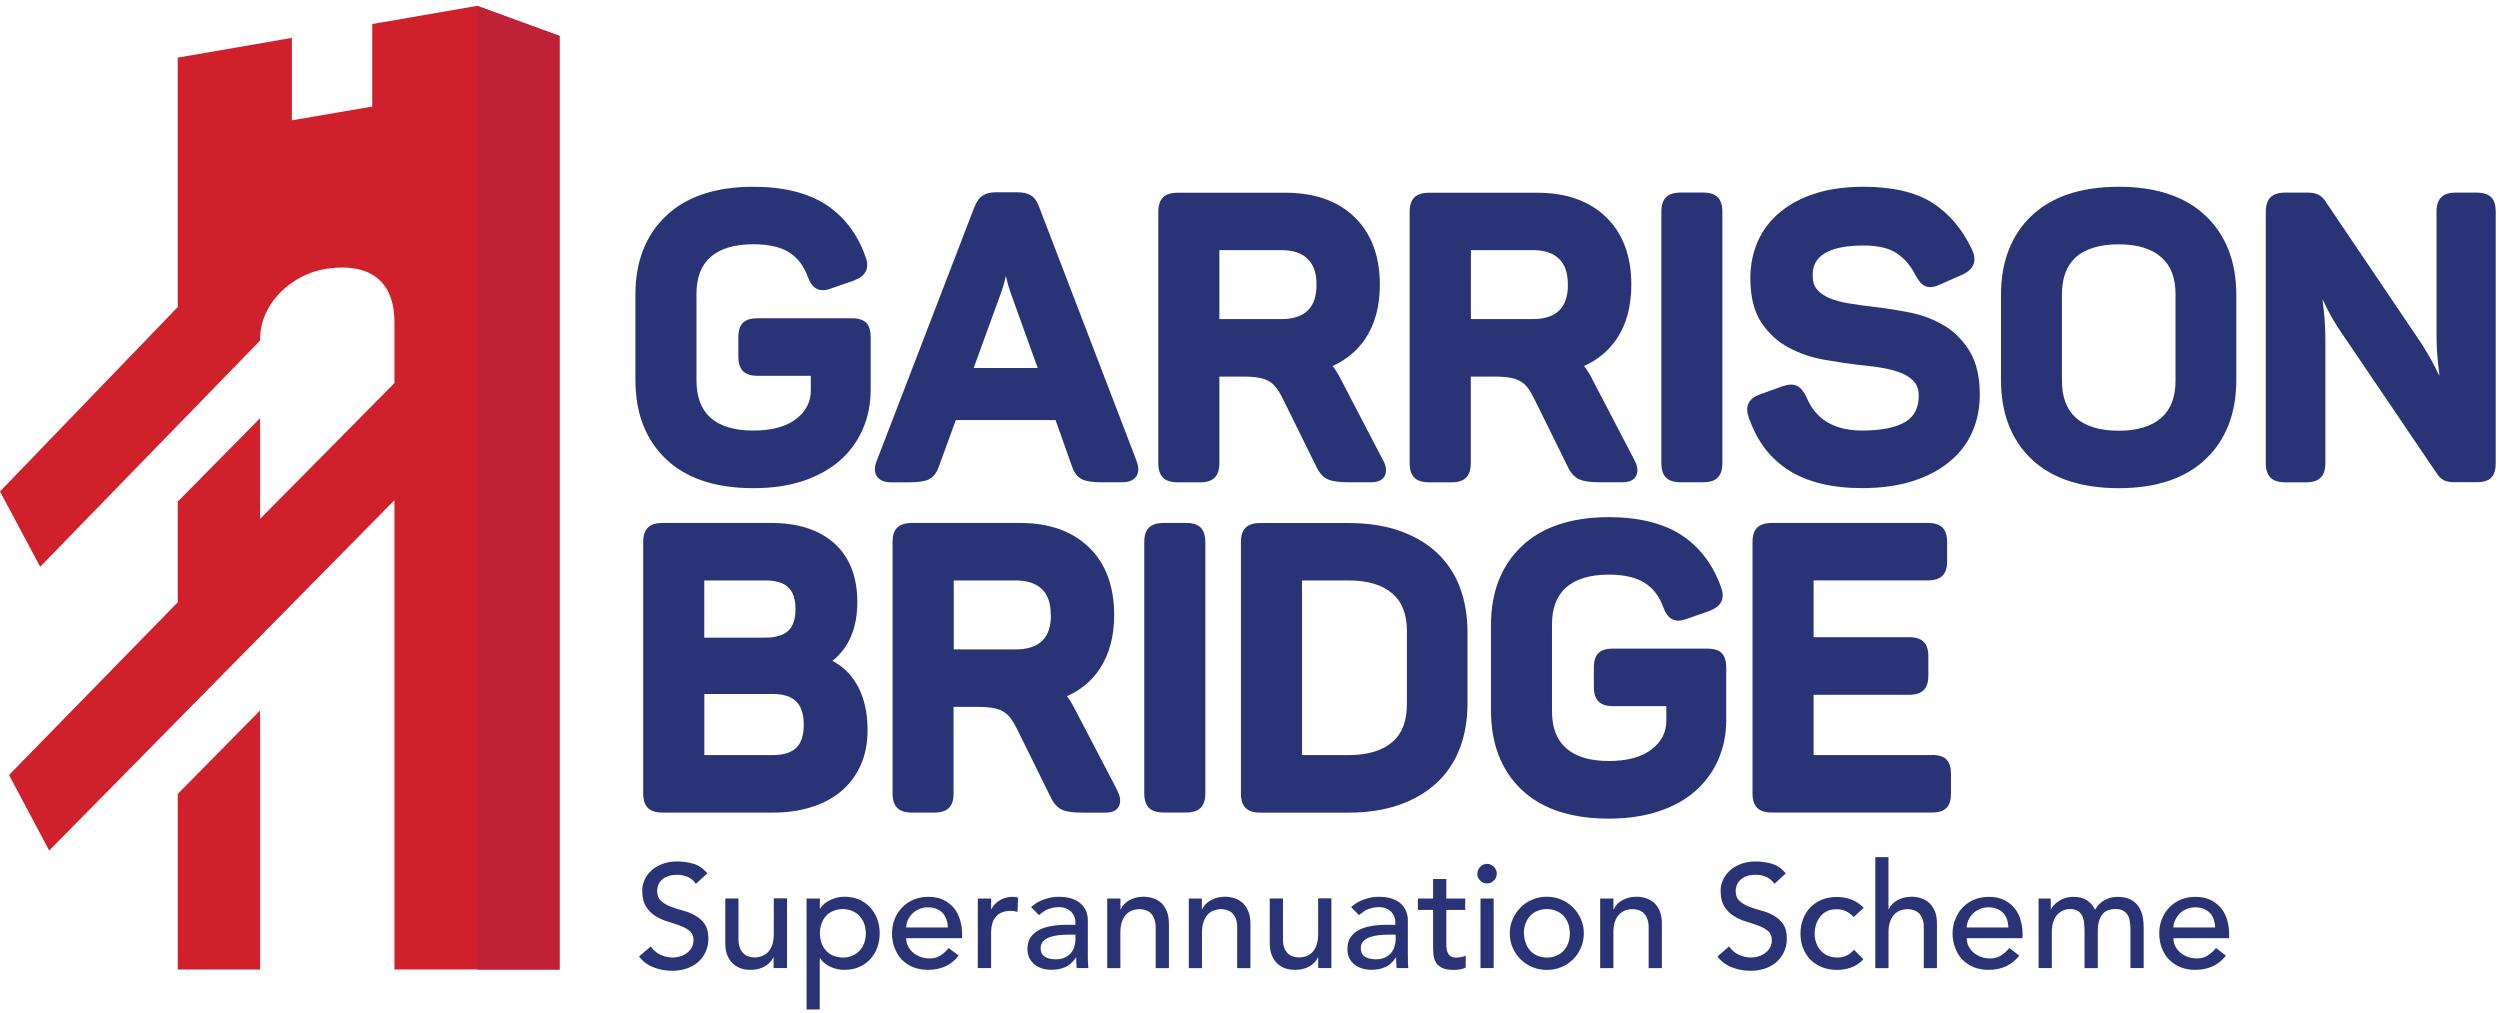 <svg width="427" height="173" viewBox="0 0 427 173" xmlns="http://www.w3.org/2000/svg"><g fill="none" fill-rule="evenodd"><path d="M81.5 165.6h14.07V6.14L81.5 1 63.58 4.1v14.1l-13.73 2.35V6.47L30.36 9.84v42.6L0 83.94 6.86 96.8l37.56-38.63v-.2c0-6.33 5.6-11.14 11.15-12.04l1.1-.14c5.48-.6 10.7 1.34 10.7 9.26v10.38l-22.95 23.2v-17.2L30.36 85.67v17.2l-28.82 29.5 6.86 12.9 58.97-59.84v80.16H81.5zm-51.14-30v30h14.06v-44.25L30.36 135.6z" fill="#D0202C"/><path fill="#BF2137" d="M81.5 165.6h14.07V6.14L81.5 1"/><path d="M166.3 62.86L170.98 50c.35-.97.62-1.94.83-2.87.2.96.48 1.95.83 2.95l4.6 12.78H166.3zm27.87 15.97l-16.7-43.52c-.37-1-.86-1.67-1.53-2.02-.57-.3-1.3-.45-2.23-.45h-3.54c-.95 0-1.7.17-2.26.52-.6.36-1.07 1-1.48 2L149.7 78.83c-.4 1.05-.35 1.92.1 2.57.46.65 1.26.98 2.38.98h3.07c1.62 0 2.7-.17 3.4-.5.77-.4 1.34-1.13 1.7-2.17l2.9-7.96h17.04l2.82 7.95c.36 1.05.93 1.78 1.7 2.17.7.34 1.78.5 3.4.5h3.47c1.1 0 1.9-.32 2.37-.97.45-.65.5-1.52.1-2.57zM224.86 48.6c0 2-.5 3.48-1.5 4.44-1 .97-2.53 1.46-4.52 1.46h-10.57V42.72h10.57c2 0 3.5.5 4.5 1.5 1.03.98 1.52 2.42 1.52 4.4m11.38 30.02l-7.35-14.1c-.4-.77-.82-1.45-1.28-2.03 2.33-1.04 4.2-2.6 5.6-4.67 1.63-2.45 2.47-5.55 2.47-9.22 0-4.88-1.47-8.77-4.33-11.54-2.86-2.76-6.8-4.16-11.73-4.16H201.2c-1.2 0-2.02.26-2.56.8-.53.53-.8 1.34-.8 2.47V79.1c0 1.13.27 1.95.8 2.48.53.54 1.37.8 2.55.8h3.8c1.13 0 1.94-.26 2.48-.8.53-.53.8-1.35.8-2.48V64.32h3.94c1.1 0 2.03.06 2.78.2.67.1 1.27.3 1.76.6.5.3.9.67 1.28 1.17.4.54.82 1.26 1.24 2.15l5.6 11.35c.52 1.07 1.2 1.8 2.04 2.13.73.3 1.85.45 3.42.45h3.88c1.66 0 2.24-.76 2.43-1.4.2-.7.07-1.5-.4-2.34M267.8 48.6c0 2-.5 3.48-1.5 4.44-1 .97-2.5 1.46-4.5 1.46h-10.57V42.72h10.56c1.98 0 3.5.5 4.5 1.5 1.02.98 1.5 2.42 1.5 4.4m11.4 30.02l-7.35-14.1c-.4-.77-.82-1.45-1.28-2.03 2.33-1.04 4.2-2.6 5.6-4.67 1.64-2.45 2.47-5.55 2.47-9.22 0-4.88-1.45-8.77-4.32-11.54-2.85-2.76-6.8-4.16-11.73-4.16h-18.46c-1.18 0-2 .26-2.55.8-.54.53-.8 1.34-.8 2.47V79.1c0 1.13.26 1.95.8 2.48.53.54 1.36.8 2.54.8h3.8c1.15 0 1.96-.26 2.5-.8.53-.53.8-1.35.8-2.48V64.32h3.93c1.1 0 2.04.06 2.78.2.68.1 1.27.3 1.76.6.5.3.92.67 1.3 1.17.4.54.8 1.26 1.23 2.15l5.6 11.35c.52 1.07 1.2 1.8 2.04 2.13.73.3 1.85.45 3.42.45h3.87c1.67 0 2.24-.76 2.43-1.4.22-.7.07-1.5-.4-2.34M352.18 50.28c0-2.84.8-4.93 2.4-6.37 1.64-1.44 4.1-2.18 7.3-2.18 3.17 0 5.6.74 7.26 2.2 1.64 1.43 2.44 3.52 2.44 6.36v14.7c0 2.86-.8 4.94-2.44 6.38-1.65 1.46-4.1 2.2-7.26 2.2-3.2 0-5.66-.74-7.3-2.2-1.6-1.43-2.4-3.52-2.4-6.37V50.27zm24.53-13.43c-3.44-3.28-8.43-4.95-14.82-4.95-6.43 0-11.44 1.67-14.9 4.95-3.46 3.3-5.22 7.85-5.22 13.5v14.58c0 5.65 1.76 10.2 5.22 13.5 3.46 3.28 8.47 4.95 14.9 4.95 6.4 0 11.38-1.67 14.83-4.96 3.48-3.3 5.24-7.84 5.24-13.5V50.36c0-5.65-1.76-10.2-5.23-13.5zM120.3 99.14h10.42c3.56 0 5.15 1.5 5.15 4.9 0 1.7-.42 2.94-1.24 3.7-.86.77-2.17 1.17-3.9 1.17h-10.44v-9.76zm11.62 29.83H120.3v-10.44h11.62c3.7 0 5.36 1.63 5.36 5.3 0 3.55-1.65 5.14-5.36 5.14zm14.33-12.22c-1-1.7-2.38-3-4.08-3.87 2.83-2.24 4.26-5.62 4.26-10.06 0-4.33-1.33-7.7-3.95-10.04-2.58-2.3-6.2-3.46-10.76-3.46H113.2c-1.18 0-2 .26-2.54.8-.54.53-.8 1.34-.8 2.47v42.92c0 1.13.26 1.94.8 2.48.53.53 1.36.8 2.54.8h18.92c2.28 0 4.4-.3 6.34-.9 1.97-.58 3.7-1.5 5.14-2.68 1.44-1.2 2.58-2.7 3.38-4.47.8-1.75 1.2-3.77 1.2-6 0-3.2-.66-5.9-1.93-8zM179.5 105.03c0 1.98-.5 3.47-1.5 4.43-1 .96-2.52 1.46-4.5 1.46H162.9V99.14h10.57c1.98 0 3.5.5 4.5 1.5 1.02.98 1.5 2.42 1.5 4.4m11.4 30.02l-7.36-14.1c-.4-.77-.8-1.45-1.28-2.04 2.34-1.04 4.22-2.6 5.6-4.68 1.64-2.45 2.47-5.55 2.47-9.2 0-4.9-1.45-8.8-4.3-11.56-2.87-2.76-6.8-4.16-11.74-4.16h-18.47c-1.17 0-2 .26-2.54.8-.55.53-.8 1.34-.8 2.47v42.92c0 1.13.25 1.94.8 2.48.52.53 1.36.8 2.53.8h3.82c1.13 0 1.94-.27 2.47-.8.54-.54.8-1.35.8-2.48v-14.78h3.95c1.1 0 2.03.06 2.78.2.67.1 1.26.3 1.75.6.5.3.9.67 1.28 1.17.4.55.82 1.27 1.25 2.16l5.6 11.35c.52 1.1 1.2 1.8 2.04 2.15.72.3 1.84.44 3.42.44h3.87c1.66 0 2.24-.76 2.42-1.4.2-.7.07-1.5-.4-2.34M240.3 107.9v12.3c0 2.94-.8 5.08-2.5 6.54-1.7 1.48-4.2 2.23-7.46 2.23h-7.96V99.14h7.96c3.26 0 5.77.75 7.47 2.23 1.7 1.46 2.5 3.6 2.5 6.53m9.03-7.65c-.9-2.3-2.25-4.3-4-5.92-1.75-1.6-3.9-2.85-6.44-3.72-2.5-.85-5.4-1.28-8.63-1.28H215.3c-1.18 0-2.02.26-2.55.8-.54.53-.8 1.34-.8 2.47v42.92c0 1.13.26 1.94.8 2.48.53.53 1.37.8 2.55.8h14.97c3.22 0 6.12-.44 8.62-1.3 2.52-.86 4.68-2.12 6.43-3.72s3.1-3.6 4-5.92c.88-2.3 1.33-4.9 1.33-7.72v-12.17c0-2.83-.45-5.42-1.33-7.72M147.94 55.12c-.5-.5-1.33-.76-2.5-.76h-16.06c-1.12 0-1.92.24-2.45.74-.55.52-.82 1.35-.82 2.54v3.2c0 1.18.27 2.02.8 2.55.54.53 1.35.8 2.48.8h9.1v2.46c0 1.97-.8 3.56-2.46 4.87-1.7 1.34-4.2 2.02-7.37 2.02-3.2 0-5.67-.73-7.3-2.18-1.6-1.45-2.4-3.53-2.4-6.38V50.2c0-2.8.78-4.85 2.4-6.3 1.64-1.45 4.1-2.18 7.3-2.18 2.6 0 4.66.46 6.12 1.38 1.44.92 2.48 2.26 3.17 4.12.4 1.1.9 1.8 1.56 2.12.67.33 1.53.3 2.58-.12l3.7-1.28c1.06-.4 1.73-.92 2.07-1.57.37-.7.34-1.57-.07-2.64-1.37-3.8-3.64-6.77-6.75-8.8-3.1-2-7.26-3.03-12.38-3.03-6.4 0-11.4 1.66-14.87 4.95-3.5 3.3-5.26 7.82-5.26 13.43v14.64c0 5.66 1.76 10.2 5.23 13.5 3.45 3.3 8.46 4.96 14.9 4.96 3.16 0 6-.4 8.47-1.22 2.48-.82 4.6-2 6.3-3.48 1.7-1.5 3.03-3.3 3.93-5.37.9-2.04 1.35-4.3 1.35-6.7v-8.96c0-1.18-.24-2-.76-2.52zM287.1 82.37h3.8c1.14 0 1.95-.26 2.48-.8.54-.53.8-1.34.8-2.47V36.17c0-1.13-.26-1.94-.8-2.48-.53-.54-1.34-.8-2.47-.8h-3.8c-1.2 0-2.02.26-2.55.8-.54.53-.8 1.34-.8 2.47V79.1c0 1.13.26 1.94.8 2.48.53.53 1.36.8 2.54.8M332.17 55.68c-1.72-1.06-3.67-1.82-5.8-2.27-2.06-.4-4.1-.74-6.08-.97-1.5-.17-2.96-.37-4.35-.6-1.32-.2-2.5-.52-3.48-.93-.9-.38-1.64-.9-2.15-1.52-.48-.58-.7-1.33-.7-2.3 0-1.28 0-5.16 8.68-5.16 2.42 0 4.32.44 5.64 1.3 1.34.9 2.42 2.15 3.24 3.78.52.98 1.04 1.57 1.63 1.84.68.32 1.5.23 2.54-.25l3.68-1.62c1.06-.46 1.72-1.04 2.02-1.76.32-.73.24-1.63-.25-2.65-1.64-3.46-3.9-6.13-6.76-7.94-2.85-1.82-6.8-2.73-11.74-2.73-3.12 0-5.9.38-8.26 1.15-2.4.77-4.42 1.86-6.05 3.23-1.66 1.38-2.92 3.06-3.76 4.97-.84 1.9-1.26 4.02-1.26 6.3 0 3.12.63 5.66 1.87 7.53 1.23 1.85 2.8 3.3 4.7 4.3 1.86 1 3.93 1.7 6.16 2.08 2.16.38 4.3.7 6.37.92 1.34.13 2.66.3 3.93.55 1.2.23 2.26.55 3.14.96.8.37 1.46.87 1.94 1.48.44.56.65 1.28.65 2.22 0 2.05-.73 3.5-2.23 4.43-1.63 1-4.12 1.52-7.4 1.52-2.43 0-4.45-.5-6.03-1.45-1.57-.97-2.7-2.33-3.48-4.17-.47-1.03-1-1.68-1.62-2-.66-.32-1.48-.3-2.52.06l-3.66 1.32c-1.06.36-1.75.85-2.1 1.52-.37.7-.34 1.58.08 2.7.7 1.93 1.6 3.64 2.7 5.1 1.13 1.46 2.48 2.7 4.05 3.7 1.56 1 3.4 1.76 5.48 2.27 2.06.52 4.45.78 7.1.78 3.17 0 6-.4 8.46-1.15 2.47-.77 4.6-1.87 6.3-3.26 1.75-1.4 3.1-3.1 3.97-5.08.88-1.95 1.33-4.14 1.33-6.5 0-2.98-.57-5.44-1.68-7.3-1.1-1.85-2.55-3.34-4.3-4.42M425.52 33.72c-.52-.55-1.35-.82-2.54-.82h-3.54c-1.14 0-1.95.26-2.48.8-.54.53-.8 1.34-.8 2.47V56.9c0 1.73.08 3.4.24 4.98l.26 2.34c-.27-.57-.57-1.15-.88-1.76-.68-1.32-1.46-2.65-2.33-3.98l-16.23-24.04c-.3-.5-.7-.88-1.16-1.14-.47-.27-1.1-.4-1.9-.4h-3.8c-1.2 0-2.02.26-2.56.8-.53.53-.8 1.34-.8 2.47V79.1c0 1.13.27 1.94.8 2.48.54.53 1.37.8 2.55.8h3.55c1.13 0 1.94-.27 2.47-.8.54-.53.8-1.35.8-2.48v-21c0-1.62-.08-3.23-.24-4.78l-.25-2.23.83 1.7c.68 1.33 1.43 2.6 2.25 3.8l16.36 24.15c.38.62.8 1.04 1.28 1.28.46.23 1.04.34 1.8.34h3.8c1.2 0 2.02-.26 2.54-.82.5-.53.73-1.33.73-2.45V36.17c0-1.12-.24-1.92-.73-2.45M202.6 89.32h-3.8c-1.2 0-2.02.26-2.56.8-.53.53-.8 1.34-.8 2.47v42.92c0 1.13.27 1.94.8 2.47.53.53 1.37.8 2.55.8h3.8c1.13 0 1.94-.27 2.48-.8.53-.54.8-1.35.8-2.48V92.6c0-1.14-.27-1.95-.8-2.5-.54-.52-1.35-.78-2.48-.78M294.07 111.54c-.52-.5-1.34-.76-2.52-.76H275.5c-1.1 0-1.92.24-2.45.74-.55.5-.82 1.34-.82 2.53v3.2c0 1.2.26 2.02.8 2.56.53.54 1.34.8 2.48.8h9.1v2.48c0 1.97-.8 3.56-2.46 4.86-1.7 1.35-4.18 2.03-7.37 2.03-3.2 0-5.66-.74-7.3-2.2-1.6-1.43-2.4-3.5-2.4-6.36v-14.77c0-2.8.8-4.86 2.4-6.3 1.64-1.46 4.1-2.2 7.3-2.2 2.6 0 4.66.47 6.12 1.4 1.44.9 2.48 2.25 3.16 4.1.4 1.1.92 1.8 1.56 2.12.68.34 1.53.3 2.58-.1l3.72-1.3c1.04-.4 1.7-.9 2.06-1.57.36-.7.34-1.57-.08-2.64-1.36-3.8-3.63-6.76-6.75-8.8-3.1-2-7.26-3.03-12.38-3.03-6.4 0-11.4 1.68-14.86 4.97-3.48 3.3-5.25 7.82-5.25 13.43v14.64c0 5.66 1.76 10.2 5.22 13.5 3.46 3.3 8.47 4.95 14.9 4.95 3.17 0 6.02-.42 8.47-1.23 2.48-.8 4.6-1.98 6.3-3.47 1.7-1.5 3.03-3.3 3.93-5.37.9-2.06 1.36-4.32 1.36-6.72v-8.95c0-1.17-.25-2-.76-2.5zM329.96 128.97h-20.2v-10.3h16.32c1.13 0 1.94-.27 2.48-.8.54-.54.8-1.34.8-2.48v-3.3c0-1.12-.26-1.93-.8-2.46-.53-.54-1.34-.8-2.48-.8h-16.32v-9.7h19.46c1.18 0 2.02-.26 2.55-.8.54-.53.8-1.34.8-2.47V92.6c0-1.14-.26-1.95-.8-2.5-.53-.52-1.37-.78-2.55-.78h-26.54c-1.18 0-2 .26-2.55.8-.53.53-.8 1.34-.8 2.47v42.92c0 1.13.27 1.94.8 2.47.54.53 1.37.8 2.55.8h27.28c1.2 0 2.02-.28 2.54-.83.5-.53.73-1.33.73-2.45v-3.28c0-1.12-.24-1.92-.73-2.45-.52-.56-1.35-.83-2.54-.83" fill="#283475"/><path d="M111.15 161.64c.43.65 1 1.14 1.66 1.44.7.3 1.4.47 2.1.47.4 0 .82-.06 1.23-.2.42-.12.8-.3 1.15-.55.34-.26.62-.56.84-.93.2-.37.32-.8.32-1.28 0-.7-.22-1.22-.65-1.58-.44-.36-.98-.66-1.63-.9-.64-.24-1.34-.48-2.1-.7-.76-.23-1.47-.54-2.1-.94-.65-.4-1.2-.94-1.63-1.62-.43-.68-.65-1.6-.65-2.75 0-.5.1-1.06.33-1.64.22-.6.58-1.12 1.06-1.6.48-.5 1.1-.9 1.86-1.22.76-.33 1.68-.5 2.75-.5.98 0 1.9.14 2.8.4.88.28 1.66.82 2.32 1.64l-1.95 1.78c-.3-.47-.73-.84-1.28-1.13-.56-.28-1.2-.42-1.9-.42-.66 0-1.22.1-1.66.27-.44.17-.8.4-1.06.68-.27.27-.46.57-.57.9-.1.3-.15.6-.15.86 0 .77.22 1.34.65 1.74.43.4.97.73 1.62.98.64.25 1.34.48 2.1.68.76.2 1.47.48 2.1.84.65.36 1.2.84 1.63 1.45.43.6.65 1.44.65 2.5 0 .87-.16 1.64-.5 2.32-.32.7-.75 1.26-1.3 1.73-.56.47-1.2.83-1.96 1.08-.75.25-1.56.37-2.4.37-1.15 0-2.22-.2-3.24-.6-1.02-.4-1.83-1.02-2.44-1.85l2-1.7zM134.4 165.35h-2.27v-1.83h-.05c-.3.64-.78 1.15-1.48 1.55-.7.4-1.5.58-2.43.58-.6 0-1.14-.08-1.66-.26-.5-.18-.96-.46-1.35-.82-.4-.37-.7-.84-.94-1.42-.23-.58-.34-1.26-.34-2.04v-7.65h2.25v7.02c0 .54.1 1 .24 1.4.15.4.35.72.6.96s.54.42.86.52c.33.1.67.17 1.02.17.47 0 .9-.08 1.3-.23.4-.15.76-.4 1.06-.7.3-.34.53-.75.7-1.25.17-.5.25-1.1.25-1.78v-6.13h2.26v11.88zM143.95 155.27c-.6 0-1.14.1-1.63.32-.48.2-.9.48-1.22.84-.34.36-.6.8-.78 1.3-.18.5-.28 1.07-.28 1.67 0 .6.1 1.17.28 1.68.18.5.44.94.78 1.3.33.36.74.65 1.22.85.5.2 1.03.32 1.63.32.6 0 1.15-.1 1.63-.32.5-.2.9-.5 1.23-.85.35-.36.6-.8.8-1.3.17-.5.27-1.07.27-1.67 0-.6-.1-1.15-.28-1.66-.2-.5-.45-.94-.8-1.3-.32-.36-.73-.64-1.22-.85-.48-.22-1.02-.33-1.63-.33zm-6.16-1.8h2.24v1.7h.05c.43-.63 1.03-1.13 1.8-1.48.75-.36 1.53-.53 2.33-.53.92 0 1.75.16 2.5.47.74.32 1.37.76 1.9 1.33.53.57.93 1.24 1.22 2 .28.76.42 1.57.42 2.44 0 .9-.14 1.72-.42 2.48-.3.76-.7 1.42-1.22 1.98-.53.56-1.16 1-1.9 1.32-.75.32-1.58.47-2.5.47-.85 0-1.65-.18-2.4-.53-.76-.36-1.34-.85-1.74-1.47h-.06v8.77h-2.25v-18.95zM161.9 158.43c-.02-.5-.1-.96-.24-1.38-.14-.4-.36-.78-.64-1.1-.28-.3-.64-.54-1.06-.7-.43-.2-.93-.28-1.5-.28-.55 0-1.05.1-1.5.32-.47.2-.86.47-1.18.8-.32.34-.56.7-.74 1.12-.17.4-.26.8-.26 1.2h7.12zm-7.12 1.8c0 .53.1 1 .34 1.43.22.42.52.8.9 1.1.35.3.78.52 1.27.7.47.16.97.24 1.5.24.7 0 1.3-.16 1.82-.5.52-.32 1-.75 1.43-1.28l1.7 1.3c-1.25 1.62-3 2.43-5.26 2.43-.95 0-1.8-.16-2.56-.47-.76-.32-1.4-.76-1.93-1.32-.5-.56-.92-1.22-1.2-1.98-.3-.76-.43-1.58-.43-2.47 0-.87.15-1.7.46-2.46.3-.76.74-1.42 1.28-1.98.56-.56 1.2-1 1.96-1.32.75-.3 1.57-.47 2.45-.47 1.07 0 1.96.18 2.68.55.73.37 1.33.85 1.8 1.44.46.6.8 1.26 1 2 .22.75.33 1.5.33 2.28v.8h-9.52zM167.03 153.47h2.26v1.83h.04c.15-.32.35-.6.6-.87.25-.26.53-.48.84-.66.3-.2.65-.33 1.02-.44.36-.1.73-.16 1.1-.16.37 0 .7.05 1 .15l-.1 2.43c-.18-.05-.37-.1-.55-.13-.18-.03-.37-.05-.55-.05-1.1 0-1.95.3-2.53.93-.6.62-.88 1.58-.88 2.9v5.95h-2.27v-11.88zM182.5 159.64c-.54 0-1.1.03-1.65.08-.56.06-1.07.18-1.53.34-.46.17-.84.4-1.13.7-.3.3-.45.7-.45 1.16 0 .68.23 1.18.7 1.48.45.3 1.07.45 1.86.45.63 0 1.15-.1 1.6-.32.42-.2.77-.47 1.04-.8.27-.34.46-.72.58-1.13.12-.4.17-.8.17-1.2v-.76h-1.2zm-6.38-4.72c.64-.58 1.37-1.02 2.2-1.3.84-.3 1.68-.45 2.52-.45.86 0 1.6.1 2.24.32.63.2 1.14.5 1.54.87.4.37.7.8.9 1.27.18.47.28.97.28 1.5v6.06c0 .42 0 .8.03 1.15 0 .35.04.7.07 1h-2c-.06-.6-.08-1.2-.08-1.8h-.05c-.5.77-1.1 1.3-1.78 1.63-.7.3-1.5.47-2.4.47-.55 0-1.07-.07-1.57-.22s-.94-.38-1.32-.68c-.36-.3-.66-.67-.88-1.1-.22-.46-.33-.97-.33-1.56 0-.78.17-1.42.5-1.94.35-.5.82-.94 1.4-1.26.6-.33 1.3-.56 2.1-.7.8-.15 1.64-.22 2.54-.22h1.65v-.5c0-.3-.06-.6-.18-.9-.12-.3-.3-.58-.53-.82-.24-.24-.53-.43-.9-.57-.34-.16-.76-.23-1.24-.23-.43 0-.8.04-1.14.13-.33.08-.62.2-.9.3-.26.14-.5.28-.72.45-.2.17-.42.33-.62.48l-1.36-1.4zM189.12 153.47h2.25v1.83h.05c.3-.64.78-1.15 1.48-1.54.7-.4 1.5-.6 2.43-.6.57 0 1.12.1 1.65.27.52.18.98.45 1.38.8.4.38.7.86.94 1.43.23.58.35 1.26.35 2.05v7.65h-2.26v-7.02c0-.55-.1-1.02-.24-1.4-.15-.4-.35-.72-.6-.97-.25-.24-.54-.4-.86-.52-.33-.1-.67-.17-1.02-.17-.47 0-.9.08-1.3.23-.4.15-.75.4-1.05.7-.3.34-.54.75-.7 1.25-.17.5-.26 1.1-.26 1.8v6.1h-2.25v-11.88zM203.03 153.47h2.25v1.83h.05c.3-.64.78-1.15 1.48-1.54.7-.4 1.53-.6 2.45-.6.56 0 1.1.1 1.64.27.5.18.97.45 1.37.8.4.38.7.86.94 1.43.24.58.36 1.26.36 2.05v7.65h-2.26v-7.02c0-.55-.07-1.02-.22-1.4-.16-.4-.36-.72-.6-.97-.26-.24-.54-.4-.87-.52-.32-.1-.66-.17-1-.17-.47 0-.9.08-1.3.23-.4.15-.76.4-1.06.7-.3.34-.54.75-.7 1.25-.17.5-.26 1.1-.26 1.8v6.1h-2.25v-11.88zM227.4 165.35h-2.25v-1.83h-.05c-.28.64-.77 1.15-1.48 1.55-.7.4-1.5.58-2.43.58-.6 0-1.15-.08-1.66-.26-.52-.18-.98-.46-1.37-.82-.4-.37-.7-.84-.94-1.42-.23-.58-.35-1.26-.35-2.04v-7.65h2.26v7.02c0 .54.07 1 .22 1.4.15.4.35.72.6.96s.54.42.87.52c.32.1.66.17 1 .17.48 0 .92-.08 1.32-.23.4-.15.75-.4 1.05-.7.3-.34.53-.75.7-1.25.17-.5.25-1.1.25-1.78v-6.13h2.26v11.88zM237.15 159.64c-.53 0-1.08.03-1.64.08-.55.06-1.06.18-1.52.34-.46.17-.83.4-1.13.7-.3.3-.44.7-.44 1.16 0 .68.24 1.18.7 1.48.46.3 1.1.45 1.87.45.62 0 1.15-.1 1.58-.32.44-.2.8-.47 1.05-.8.27-.34.46-.72.58-1.13.12-.4.18-.8.18-1.2v-.76h-1.2zm-6.37-4.72c.64-.58 1.38-1.02 2.2-1.3.85-.3 1.68-.45 2.52-.45.87 0 1.62.1 2.24.32.63.2 1.14.5 1.55.87.4.37.68.8.87 1.27.2.47.3.97.3 1.5v6.06c0 .42 0 .8.02 1.15 0 .35.03.7.06 1h-2c-.05-.6-.08-1.2-.08-1.8h-.05c-.5.77-1.1 1.3-1.78 1.63-.68.3-1.48.47-2.38.47-.55 0-1.08-.07-1.58-.22s-.95-.38-1.33-.68c-.37-.3-.67-.67-.9-1.1-.2-.46-.3-.97-.3-1.56 0-.78.16-1.42.5-1.94.34-.5.8-.94 1.4-1.26.6-.33 1.3-.56 2.1-.7.78-.15 1.63-.22 2.53-.22h1.66v-.5c0-.3-.06-.6-.18-.9-.12-.3-.3-.58-.52-.82-.24-.24-.53-.43-.88-.57-.35-.16-.77-.23-1.26-.23-.43 0-.8.04-1.14.13-.32.08-.62.2-.9.3-.26.14-.5.28-.7.45l-.64.48-1.36-1.4zM250.26 155.42h-3.23v5.4c0 .33 0 .66.02 1 .02.3.08.6.2.86.1.26.27.47.5.63.22.17.55.25.98.25.27 0 .55-.03.83-.08.3-.05.54-.14.78-.27v2.05c-.27.15-.62.26-1.04.32-.43.06-.76.08-1 .08-.86 0-1.53-.12-2-.36-.5-.25-.84-.56-1.06-.95-.23-.38-.36-.8-.4-1.3-.05-.47-.07-.95-.07-1.43v-6.2h-2.6v-1.95h2.6v-3.34h2.26v3.34h3.23v1.95zM252.87 165.35h2.25v-11.88h-2.25v11.88zm-.53-16.14c0-.45.16-.83.5-1.16.3-.33.7-.5 1.15-.5.44 0 .83.17 1.16.5.33.33.5.7.5 1.17 0 .46-.17.85-.5 1.17-.33.33-.72.5-1.17.5-.46 0-.85-.17-1.17-.5-.33-.32-.5-.7-.5-1.16zM260.3 159.4c0 .6.1 1.17.3 1.68.17.5.43.94.77 1.3.33.36.74.65 1.22.85.48.2 1.02.32 1.62.32.6 0 1.15-.1 1.63-.32.5-.2.9-.5 1.23-.85.34-.36.6-.8.78-1.3.18-.5.28-1.07.28-1.67 0-.6-.1-1.15-.28-1.66-.18-.5-.44-.94-.78-1.3-.33-.36-.74-.64-1.23-.85-.48-.22-1.02-.33-1.63-.33-.6 0-1.14.1-1.63.32-.5.2-.9.48-1.23.84-.34.36-.6.8-.78 1.3-.2.5-.3 1.07-.3 1.67m-2.4 0c0-.86.17-1.67.5-2.42.32-.75.77-1.4 1.34-1.98.56-.57 1.23-1.02 2-1.34.77-.33 1.6-.5 2.48-.5.9 0 1.72.17 2.5.5.76.32 1.42.77 2 1.34.56.57 1 1.23 1.33 1.98.33.75.5 1.56.5 2.43 0 .88-.17 1.7-.5 2.46-.32.76-.77 1.42-1.34 1.98-.56.56-1.22 1-2 1.33-.76.32-1.6.48-2.48.48-.88 0-1.7-.16-2.48-.48-.77-.33-1.44-.77-2-1.33-.57-.56-1.02-1.22-1.35-1.98-.33-.76-.5-1.58-.5-2.45M273.32 153.47h2.25v1.83h.06c.28-.64.77-1.15 1.47-1.54.7-.4 1.52-.6 2.44-.6.56 0 1.1.1 1.64.27.53.18 1 .45 1.38.8.4.38.7.86.94 1.43.23.58.35 1.26.35 2.05v7.65h-2.26v-7.02c0-.55-.08-1.02-.23-1.4-.15-.4-.35-.72-.6-.97-.26-.24-.54-.4-.87-.52-.33-.1-.66-.17-1.02-.17-.46 0-.9.08-1.3.23-.4.15-.75.4-1.05.7-.3.34-.54.75-.7 1.25-.17.5-.25 1.1-.25 1.8v6.1h-2.26v-11.88zM295.33 161.64c.44.65 1 1.14 1.67 1.44.68.3 1.38.47 2.1.47.4 0 .8-.06 1.22-.2.42-.12.8-.3 1.14-.55.35-.26.63-.56.84-.93.22-.37.33-.8.33-1.28 0-.7-.22-1.22-.65-1.58-.44-.36-.98-.66-1.62-.9-.64-.24-1.34-.48-2.1-.7-.77-.23-1.47-.54-2.1-.94-.66-.4-1.2-.94-1.63-1.62-.43-.68-.65-1.6-.65-2.75 0-.5.1-1.06.34-1.64.22-.6.58-1.12 1.06-1.6.5-.5 1.1-.9 1.87-1.22.76-.33 1.68-.5 2.75-.5.97 0 1.9.14 2.78.4.9.28 1.66.82 2.33 1.64l-1.94 1.78c-.3-.47-.73-.84-1.28-1.13-.55-.28-1.18-.42-1.88-.42-.67 0-1.23.1-1.67.27-.44.17-.8.4-1.07.68-.26.27-.45.57-.56.9-.1.3-.16.6-.16.86 0 .77.2 1.34.65 1.74.42.4.96.73 1.6.98.65.25 1.35.48 2.1.68.77.2 1.47.48 2.12.84.64.36 1.18.84 1.62 1.45.43.6.65 1.44.65 2.5 0 .87-.18 1.64-.5 2.32-.33.7-.77 1.26-1.32 1.73s-1.2.83-1.95 1.08c-.76.25-1.56.37-2.4.37-1.15 0-2.23-.2-3.25-.6-1-.4-1.83-1.02-2.43-1.85l1.98-1.7zM316.6 156.63c-.4-.44-.85-.77-1.3-1-.47-.22-1-.33-1.65-.33-.62 0-1.15.1-1.6.34-.48.22-.86.53-1.17.93-.3.4-.54.84-.7 1.35-.16.5-.24 1.04-.24 1.6 0 .54.1 1.07.28 1.56.18.5.44.92.77 1.3.33.36.73.65 1.2.85.47.2 1 .32 1.58.32.63 0 1.18-.1 1.63-.34.46-.22.88-.55 1.26-.98l1.6 1.6c-.58.66-1.26 1.12-2.04 1.4-.78.3-1.6.43-2.47.43-.92 0-1.76-.15-2.52-.45-.76-.3-1.4-.72-1.97-1.26-.55-.55-.97-1.2-1.27-1.96-.32-.76-.47-1.6-.47-2.52 0-.92.15-1.76.46-2.53.3-.77.7-1.43 1.25-1.98s1.2-.98 1.96-1.3c.77-.3 1.62-.46 2.55-.46.87 0 1.7.15 2.5.46.8.3 1.48.78 2.07 1.4l-1.7 1.57zM320.3 146.4h2.25v8.9h.05c.28-.64.78-1.15 1.48-1.54.7-.4 1.5-.6 2.43-.6.58 0 1.13.1 1.65.27.53.18 1 .45 1.38.82.4.36.7.84.94 1.4.24.6.35 1.27.35 2.06v7.65h-2.25v-7.02c0-.55-.08-1.02-.23-1.4-.15-.4-.35-.72-.6-.97-.25-.24-.54-.4-.87-.52-.32-.1-.66-.17-1-.17-.48 0-.9.08-1.32.23-.4.15-.75.4-1.05.7-.3.34-.53.75-.7 1.26-.17.5-.25 1.1-.25 1.78v6.1h-2.26V146.4zM343.04 158.43c-.02-.5-.1-.96-.24-1.38-.14-.4-.35-.78-.64-1.1-.28-.3-.64-.54-1.06-.7-.43-.2-.93-.28-1.5-.28-.55 0-1.05.1-1.5.32-.47.2-.86.47-1.18.8-.32.34-.56.7-.74 1.12-.17.4-.26.8-.26 1.2h7.12zm-7.12 1.8c0 .53.1 1 .34 1.43.22.42.52.8.9 1.1.35.3.78.52 1.27.7.48.16.98.24 1.5.24.7 0 1.3-.16 1.83-.5.52-.32 1-.75 1.43-1.28l1.7 1.3c-1.26 1.62-3 2.43-5.27 2.43-.94 0-1.78-.16-2.55-.47-.76-.32-1.4-.76-1.93-1.32-.52-.56-.93-1.22-1.2-1.98-.3-.76-.44-1.58-.44-2.47 0-.87.17-1.7.48-2.46.3-.76.73-1.42 1.27-1.98.55-.56 1.2-1 1.95-1.32.75-.3 1.57-.47 2.45-.47 1.06 0 1.95.18 2.67.55.73.37 1.33.85 1.8 1.44.47.6.8 1.26 1 2 .22.75.33 1.5.33 2.28v.8h-9.53zM348.17 153.47h2.1v1.85h.06c.05-.16.18-.37.4-.62.2-.25.47-.5.8-.72.32-.22.7-.42 1.15-.57.44-.15.93-.23 1.46-.23.9 0 1.63.18 2.23.55.6.37 1.1.92 1.48 1.65.4-.73.93-1.28 1.63-1.65.7-.37 1.42-.55 2.13-.55.93 0 1.7.15 2.27.45.6.3 1.05.7 1.38 1.2.33.48.56 1.04.7 1.67.12.62.18 1.26.18 1.93v6.92h-2.26v-6.62c0-.45-.03-.88-.1-1.3-.05-.42-.17-.8-.35-1.1-.18-.32-.44-.58-.78-.77-.33-.2-.78-.3-1.33-.3-1.07 0-1.85.35-2.32 1.02-.47.67-.7 1.53-.7 2.58v6.5h-2.26v-6.23c0-.56-.03-1.08-.08-1.55-.06-.47-.18-.87-.36-1.22-.17-.34-.42-.6-.75-.8-.32-.2-.76-.3-1.3-.3-.42 0-.8.1-1.18.25-.38.17-.7.4-1 .73-.28.3-.5.72-.67 1.2-.17.5-.25 1.1-.25 1.76v6.15h-2.26v-11.88zM378.34 158.43c0-.5-.1-.96-.23-1.38-.14-.4-.35-.78-.63-1.1-.3-.3-.64-.54-1.07-.7-.42-.2-.92-.28-1.5-.28-.54 0-1.05.1-1.5.32-.47.2-.86.47-1.17.8-.32.34-.57.7-.74 1.12-.2.4-.28.8-.28 1.2h7.12zm-7.12 1.8c0 .53.12 1 .34 1.43.23.42.52.8.9 1.1.36.3.8.52 1.27.7.5.16 1 .24 1.5.24.7 0 1.32-.16 1.84-.5.5-.32 1-.75 1.42-1.28l1.7 1.3c-1.25 1.62-3 2.43-5.27 2.43-.93 0-1.78-.16-2.54-.47-.77-.32-1.4-.76-1.94-1.32-.53-.56-.93-1.22-1.22-1.98-.28-.76-.42-1.58-.42-2.47 0-.87.15-1.7.46-2.46.3-.76.74-1.42 1.28-1.98s1.2-1 1.94-1.32c.75-.3 1.57-.47 2.46-.47 1.05 0 1.94.18 2.67.55.73.37 1.32.85 1.8 1.44.46.6.8 1.26 1 2 .22.75.32 1.5.32 2.28v.8h-9.53z" fill="#293375"/></g></svg>